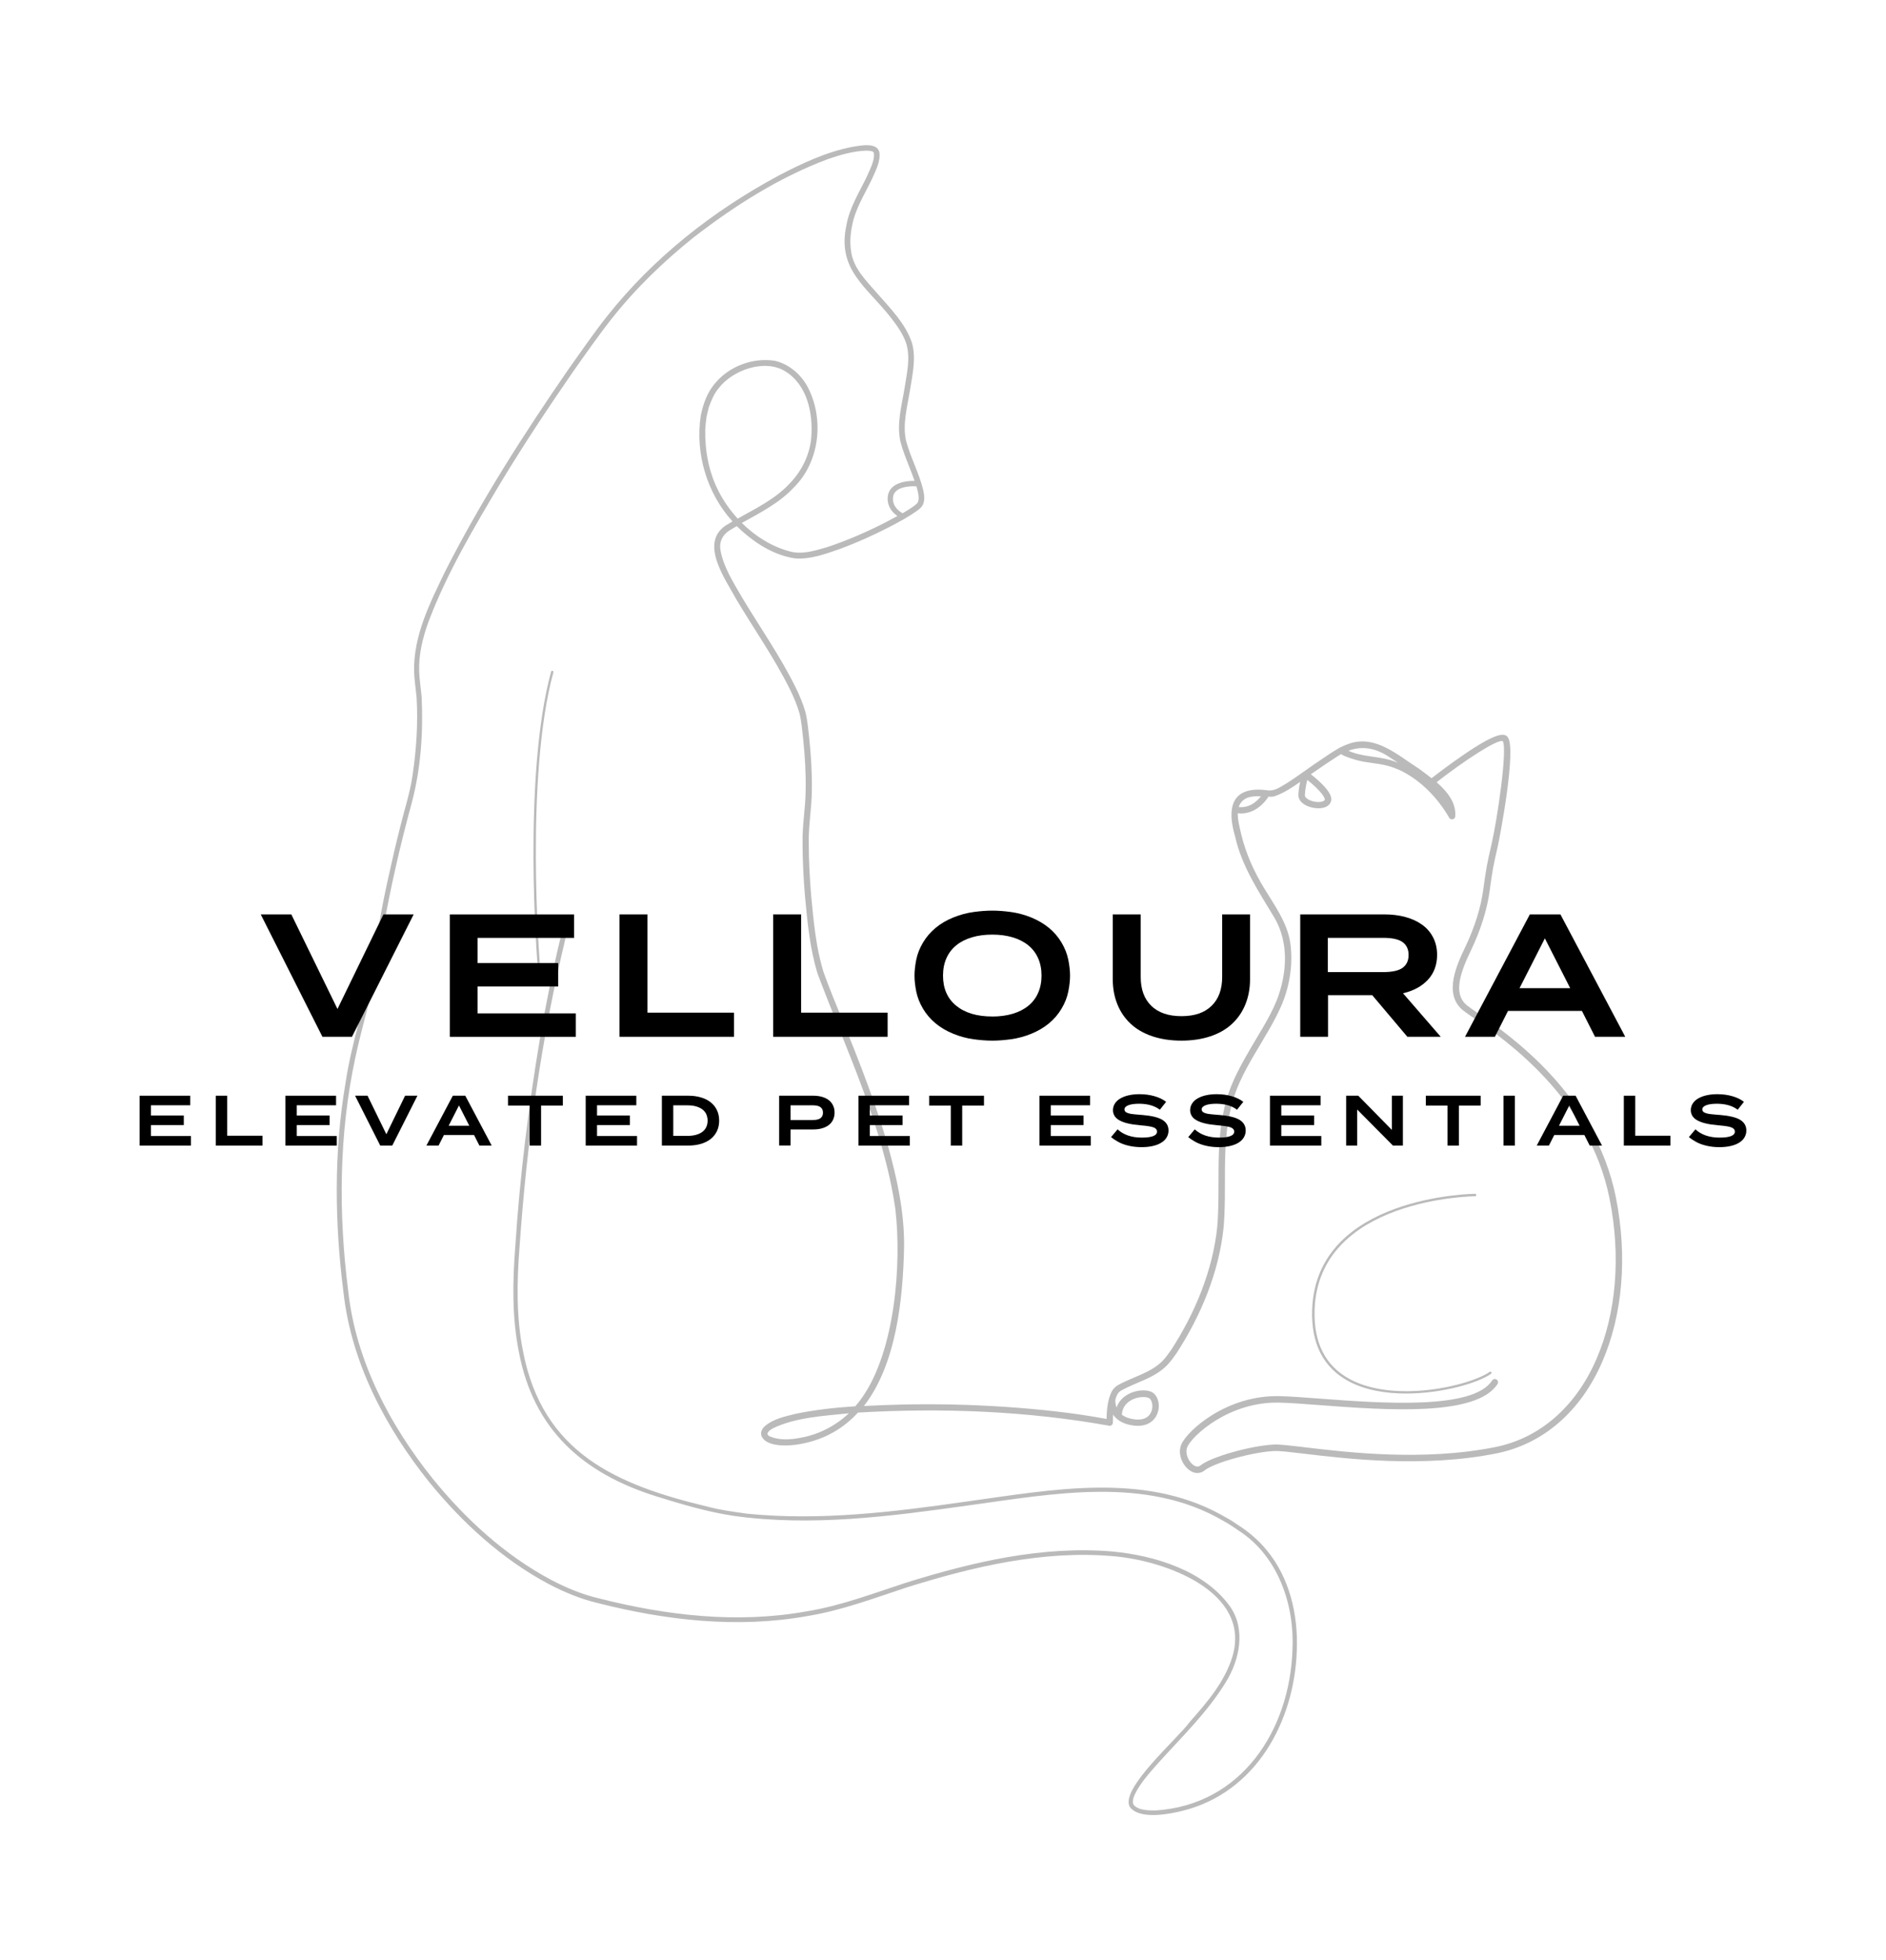 <svg viewBox="0 0 582.77 605.44" xmlns="http://www.w3.org/2000/svg" data-name="Layer 1" id="Layer_1">
  <defs>
    <style>
      .cls-1 {
        fill: #bababa;
      }
    </style>
  </defs>
  <g>
    <path d="m499.32,369.91c-6.35-31.87-32.86-50.2-42.84-57.1-1.43-.99-2.56-1.77-3.21-2.3-4.56-3.72-1.73-10.74,1.28-17.03,3.01-6.29,5.01-12.69,5.78-18.51.76-5.77,1.13-7.79,2.47-13.53.57-2.46,5.89-30.22,3.08-33.78-1.01-1.28-3.33-1.53-13.35,5.27-4.66,3.16-9.15,6.63-10.19,7.43-1.34-1.07-2.69-2.04-3.89-2.94-6.45-4.06-13.37-10.58-21.61-7.71-.9.3-1.75.68-2.59,1.1-.18.04-.34.12-.47.25-1.8.98-3.49,2.17-5.15,3.29-3.83,2.49-7.52,5.37-11.36,7.77-1.91,1.11-3.6,2.35-5.78,1.96-11.01-1.4-12.48,5.42-9.83,14.34,2.03,9.15,7.35,17.06,12.07,24.93,4.67,7.82,3.95,17.56.72,25.77-2.26,5.54-5.75,10.63-8.77,15.99-3.12,5.36-6.04,10.98-7.35,17.09-2.87,12.1-1.18,24.6-2.21,36.79-1.41,13.49-6.86,26.58-14.21,37.92-.86,1.22-1.76,2.46-2.74,3.48-3.67,3.71-9.34,4.93-13.87,7.52-.74.43-1.49,1.27-1.87,2.05-.28.6-.49,1.2-.67,1.8-.03.08-.07.15-.08.24,0,0,0,.02,0,.04-.58,2.04-.71,4.1-.75,6.23-10.29-1.92-20.65-2.99-31.07-3.72-10.8-.72-21.63-.98-32.45-.72-3.82.11-7.65.23-11.47.44,10.01-12.82,12.07-33.08,12.41-48.73.2-10.89-2.19-21.72-5.12-32.14-4.36-15.06-10.94-31.06-16.89-45.62-1-2.5-1.97-5-2.86-7.52-2.37-7.62-3.08-15.75-3.84-23.7-.44-5.36-.73-10.73-.73-16.09-.12-5.43.89-10.73.94-16.14.11-5.45-.23-10.88-.79-16.28-.32-2.71-.5-5.34-1.19-8.15-.79-2.65-1.82-5.19-3.06-7.67-4.82-9.74-11.07-18.59-16.62-27.87-2.59-4.5-5.61-9.2-6.55-14.31-.46-2.55.48-4.68,2.62-6.13.79-.49,1.59-.96,2.4-1.42.52.52,1.05,1.02,1.6,1.51,4.63,4.12,10.21,7.56,16.44,8.46,4.88.36,9.61-1.46,14.14-3.03,5.1-1.91,10.06-4.13,14.88-6.62,3.02-1.57,6.06-3.19,8.85-5.21.6-.45,1.29-1.02,1.63-1.78.65-1.55.37-3.03.06-4.54-1.31-5.33-3.97-10.08-5.32-15.3-1.1-5.07.46-10.56,1.28-15.66.73-4.69,1.92-9.72.57-14.43-1.99-5.96-6.57-10.52-10.58-15.12-3.52-4.03-7.52-7.9-8.21-13.09-.41-2.54-.27-5.17.25-7.74.93-5.34,3.88-9.83,6.19-14.66,1.11-2.58,2.66-5.28,2.3-8.22-.73-3.28-5.96-2.08-8.35-1.72-8.07,1.57-15.58,5.11-22.79,8.88-20.29,10.88-38.79,25.44-53.1,43.55-3.88,4.86-8.32,11.33-11.94,16.4-13.8,20-26.96,40.57-37.98,62.25-4.69,9.72-9.85,19.87-9.63,30.99.1,2.77.55,5.46.78,8.1.48,7.97-.09,16.12-1.26,24.02-.77,5.34-2.49,10.45-3.76,15.67-1.33,5.24-2.56,10.51-3.71,15.79-2.08,9.21-3.67,18.56-5,27.91-2.47,11.84-6.39,23.41-8.22,35.48-3.66,21.39-3.38,43.3-.65,64.75,2.41,21.7,12.98,41.77,26.48,58.61,10.27,12.59,22.53,23.84,36.94,31.51,4.81,2.52,9.91,4.64,15.22,5.89,20.95,5.32,43.02,7.86,64.45,4.04,10.72-1.7,20.94-5.6,31.18-8.96,20.41-6.36,41.87-11.43,63.34-9.59,15.81,1.21,43.2,10.82,37.03,31.17-2.39,7.69-7.73,13.95-13.03,19.91-3.64,5.13-21.69,20.67-18.66,26.33,2.88,4.07,12.07,2.31,16.24,1.27,22.72-5.58,34.7-27.57,35.4-49.72.41-10.86-2.23-22.27-9.29-30.77-2.56-3.18-5.82-5.89-9.27-8.06l-1.7-1.14c-.58-.36-1.18-.67-1.78-1.01,0,0-1.78-1-1.78-1-23.96-12.93-52.15-7.43-77.79-3.91-22.6,3.25-45.55,6.11-68.37,3.81-3.84-.56-8.14-1.1-11.87-2.11-28.51-6.79-51.27-16.67-57.29-48.21-2.09-10.57-1.87-21.38-1.04-32.09,2.25-32.23,6.71-64.43,14.33-95.83.11-.42-.14-.85-.56-.95-.41-.1-.83.15-.93.56-5.11,21.04-8.53,42.39-11.16,63.86-1.3,10.73-2.29,21.49-3,32.27-.83,10.78-1.04,21.76,1.09,32.43,4.5,24.12,19.85,37.68,42.63,44.77,7.76,2.41,15.59,4.74,23.62,5.96,24.19,3.42,48.72.15,72.72-3.21,25.98-3.56,54.85-9.21,78.73,4.78,1.69.9,3.45,2.14,5.07,3.22,11.9,7.87,16.96,22.75,16.29,36.57-.83,24.93-15.76,47.93-42.25,49.65-2.22-.01-5.41.03-6.86-1.79-.46-.84-.07-2.16.45-3.28,1.76-3.56,4.52-6.53,7.13-9.52,7.23-8.02,15.13-15.59,20.85-24.89,4.36-6.93,6.37-16.49,1.33-23.61-7.98-11.02-23.17-15.63-36.17-16.88-21.73-1.87-43.32,3.22-63.91,9.63-10.26,3.35-20.31,7.2-30.99,8.9-21.25,3.77-43.06,1.23-63.84-4.05-5.21-1.22-10.16-3.28-14.89-5.77-14.21-7.58-26.32-18.7-36.46-31.15-13.33-16.65-23.77-36.44-26.14-57.86-3.08-24-2.92-48.52,2.17-72.22,1.69-7.93,3.94-15.64,5.89-23.54,1.28-5.27,1.7-10.68,2.69-16.01,2.36-13.25,5.36-26.41,8.92-39.38,2.76-10.55,3.5-21.54,3-32.41-.23-2.74-.68-5.38-.77-8.02-.18-5.27,1.13-10.5,2.96-15.51,5.74-15.07,14.07-29.05,22.32-42.89,6.93-11.46,14.46-22.82,22.08-33.86,3.6-5.11,8.05-11.46,11.88-16.32,7.46-9.5,16.21-17.95,25.64-25.49,12.69-9.8,26.52-18.59,41.58-24.19,3.74-1.26,7.62-2.4,11.55-2.55.63-.02,1.26.03,1.78.16.53.16.61.24.73.69.2,2.49-1.23,4.83-2.17,7.13-2.34,4.86-5.39,9.63-6.33,15.06-2.97,13.72,6.26,19,13.62,28.4,2.03,2.6,3.98,5.27,4.95,8.38,1.23,4.46.07,9.11-.62,13.62-.87,5.41-2.47,10.81-1.27,16.39.7,2.71,1.73,5.23,2.71,7.74.58,1.48,1.16,2.96,1.68,4.44-1.68-.03-4.86.17-6.77,1.87-1.02.9-1.54,2.09-1.56,3.53-.04,2.82,1.74,4.55,3.02,5.44-1.12.62-2.26,1.23-3.4,1.82-5.96,3.06-12.12,5.76-18.48,7.84-3.7,1.07-7.62,2.32-11.43,1.26-5.58-1.51-10.63-4.68-14.76-8.78,5.72-3.19,11.72-6.21,16.26-11.16,7.95-8.03,9.24-21.33,3.91-31.15-2.08-3.7-5.64-6.73-9.84-7.75-6.95-1.16-14.57,1.74-18.92,7.31-2.22,2.7-3.42,6.23-4.11,9.6-1.77,11.63,1.9,23.98,9.81,32.68-.74.43-1.47.86-2.19,1.31-8.05,5.55.05,16.62,3.43,22.86,5.52,9.25,11.76,18.11,16.53,27.74,1.17,2.35,2.19,4.85,2.93,7.35.6,2.44.83,5.21,1.13,7.86.55,5.34.88,10.7.77,16.05-.06,5.4-1.07,10.79-.95,16.17,0,5.44.29,10.85.73,16.25.77,8.12,1.49,16.3,3.93,24.15,8.88,23.67,20.39,47.48,24.01,72.67,2.01,17.17-.18,43.75-10.17,58.05-.68,1-1.42,1.94-2.2,2.84-6.14.4-12.26,1.06-18.32,2.3-3.3.83-7.08,1.55-9.79,3.98-.68.66-1.21,1.71-.95,2.7,1.34,3.91,9.13,3.31,12.44,2.61,7.4-1.41,13.07-4.89,17.43-9.64,25.94-1.51,52.21-.52,77.79,4.09.56-.01,1.01-.49.98-1.05,0-.78.02-1.59.06-2.42.07.11.15.21.23.32,1.34,1.72,3.44,2.75,6.23,3.08.43.05.83.07,1.22.07,3.9,0,5.81-2.4,6.31-4.8.55-2.69-.59-5.27-2.59-5.87-2.3-.68-5.41-.1-7.56,1.42-1.34.94-2.26,2.16-2.75,3.59-.43-1.09-.41-2.09-.39-2.42.15-.52.33-1.02.55-1.49.32-.58.61-.92,1.19-1.3,4.73-2.65,10.19-3.75,14.22-7.81,1.15-1.2,2.04-2.45,2.95-3.74,7.56-11.68,13.1-24.95,14.55-38.87,1.05-12.2-.66-24.57,2.17-36.51,2.57-12.03,11.33-21.56,16.02-32.79,2.32-5.83,3.29-12.33,2.41-18.57-.95-6.31-4.85-11.55-8.02-16.81-3.17-5.17-5.66-10.7-7.1-16.57-.43-1.95-1.15-4.43-1.11-6.66.34.04.68.06,1.01.06,4.15,0,7.14-3.03,8.48-5.2.66.05,1.35.07,1.98-.15,2.91-1.05,5.39-2.69,7.81-4.41-.27,1.25-.51,2.71-.54,4.06-.04,1.83,1.71,3.37,4.48,3.93.55.11,1.13.17,1.69.17,1.7,0,3.29-.55,3.83-1.94.27-.7,1.1-2.84-6.15-8.57.29-.2.59-.41.89-.61,2.48-1.73,5.06-3.48,7.58-5.09.29-.19.57-.36.86-.52,1.39.92,3.92,1.56,4.59,1.79,3.34.97,6.86.95,10.16,1.92,1.09.26,2.46.86,3.5,1.28,6.39,3.09,11.63,8.55,15.16,14.64.44.83,1.73.63,1.87-.33.36-4.27-2.46-7.75-5.76-10.62,8.57-6.67,18.58-13.24,20.43-12.72,1.54,2.36-1.67,24.21-3.49,32.04-1.27,5.47-1.7,7.65-2.5,13.72-.74,5.61-2.68,11.8-5.6,17.91-2.41,5.04-6.9,14.42-.74,19.45.71.58,1.87,1.38,3.33,2.39,9.8,6.77,35.82,24.77,42.02,55.84,3.55,17.8,2.09,35.43-4.1,49.64-6.41,14.72-17.51,24.34-31.25,27.09-22.18,4.44-45.88,1.6-58.61.08-4.56-.55-7.87-.94-9.66-.87-7.02.28-19.56,3.82-22.74,6.42-.68.56-1.47.5-2.34-.16-1.48-1.12-2.58-3.66-1.78-5.51,1.49-3.45,12.93-14.12,28.54-13.7,3.21.08,7.43.4,12.32.77,20.47,1.53,48.5,3.64,55-6.52.3-.46.16-1.08-.3-1.38-.46-.3-1.08-.16-1.38.3-5.86,9.15-34.33,7.01-53.17,5.6-4.91-.37-9.16-.69-12.42-.77-16.42-.42-28.58,10.63-30.43,14.91-1.23,2.83.29,6.31,2.41,7.9.83.63,1.71.94,2.56.94.8,0,1.57-.28,2.25-.83,2.89-2.36,14.97-5.7,21.55-5.97,1.65-.07,5.04.34,9.34.85,12.84,1.54,36.75,4.39,59.24-.11,14.4-2.88,26.01-12.91,32.69-28.25,6.35-14.58,7.86-32.63,4.23-50.83Zm-223.4-215.9c.01-.99.35-1.76,1.02-2.36,1.72-1.53,5.06-1.51,6.23-1.45.14.48.29.97.4,1.46.28,1.22.45,2.57.06,3.42-.21.48-.68.74-1.11,1.13-1.15.84-2.36,1.59-3.6,2.32-.83-.44-3.03-1.85-3-4.52Zm-53.86-2.25c-3.03-5.86-4.28-12.54-4.14-19.12.06-1.31.26-2.61.4-3.91l.45-1.9s.22-.95.22-.95c.74-2.04,1.65-4.31,3.08-5.97,4.29-5.61,14.19-9.18,20.57-5.22,6.84,4.2,8.65,13.02,8.03,20.59-.49,5.2-2.87,10.07-6.48,13.87-4.5,4.91-10.46,7.79-16.25,11.03-2.34-2.56-4.34-5.41-5.9-8.44Zm25.27,292.33c-3.06.59-6.44.82-9.34-.38-1.93-.8-.01-2.1,1.02-2.64,7.13-3.33,15.46-3.74,23.27-4.54-4.13,3.89-9.31,6.57-14.95,7.56Zm99.33-7.19c.11-2.11,1.3-3.37,2.28-4.06,1.88-1.33,4.36-1.58,5.84-1.14.97.29,1.53,1.95,1.21,3.55-.23,1.11-1.21,3.63-5.34,3.15-1.67-.19-3-.68-3.99-1.44,0-.02,0-.04,0-.05Zm36.11-187.63c.35-1.1,1.04-2.05,2.26-2.69,1.33-.62,2.99-.7,4.6-.63-1.18,1.51-3.5,3.68-6.85,3.32Zm26.57-2.22c-.21.53-1.57.87-3.26.53-1.63-.33-2.9-1.17-2.88-1.92.04-1.68.46-3.63.75-4.78,4.32,3.45,5.6,5.61,5.38,6.17Zm7.33-15.16c4.39-1.67,8.67-.79,12.97,2.18.77.51,1.56,1.01,2.35,1.52-.76-.3-1.52-.58-2.31-.81-4.23-1.23-8.99-1.05-13.01-2.89Z" class="cls-1"></path>
    <path d="m170.75,207.19c-.2-.05-.41.06-.46.26-8.95,32.81-4.2,90.56-4.15,91.14.02.2.18.34.37.34.01,0,.02,0,.03,0,.21-.02.36-.2.34-.41-.05-.58-4.79-58.2,4.12-90.88.05-.2-.06-.41-.26-.46Z" class="cls-1"></path>
    <path d="m455.8,369.48c.21,0,.37-.17.37-.38,0-.21-.17-.37-.38-.37h0c-.49,0-49.12.6-50.34,35.76-.36,10.46,3.43,17.91,11.28,22.14,5.11,2.75,11.44,3.79,17.75,3.79,11.19,0,22.28-3.28,26.23-6.08.17-.12.21-.35.09-.52-.12-.17-.35-.21-.52-.09-6.07,4.3-29.27,9.74-43.19,2.24-7.57-4.08-11.23-11.3-10.88-21.45,1.19-34.44,49.1-35.04,49.59-35.04Z" class="cls-1"></path>
  </g>
  <g>
    <g>
      <path d="m80.57,282.43h9.45l14.26,29.21,14.2-29.21h9.34l-19.06,37.8h-9.13l-19.06-37.8Z"></path>
      <path d="m147.58,313h30.35v7.24h-38.93v-37.8h38.39v7.24h-29.81v7.78h24.89v7.24h-24.89v8.32Z"></path>
      <path d="m200.07,312.78h26.73v7.45h-35.37v-37.8h8.64v30.35Z"></path>
      <path d="m247.54,312.78h26.73v7.45h-35.37v-37.8h8.64v30.35Z"></path>
      <path d="m306.61,321.42c-1.73,0-3.65-.14-5.78-.43-2.12-.29-4.22-.85-6.29-1.7-2.07-.84-3.89-1.92-5.45-3.21-1.57-1.3-2.86-2.81-3.89-4.54-1.03-1.73-1.72-3.49-2.08-5.29-.36-1.8-.54-3.44-.54-4.91s.18-3.11.54-4.91c.36-1.8,1.05-3.56,2.08-5.29,1.03-1.73,2.32-3.24,3.89-4.54,1.56-1.3,3.38-2.37,5.45-3.21,2.07-.84,4.17-1.41,6.29-1.7,2.12-.29,4.05-.43,5.78-.43s3.65.14,5.78.43c2.12.29,4.22.86,6.29,1.7,2.07.85,3.89,1.92,5.45,3.21,1.57,1.3,2.86,2.81,3.89,4.54,1.03,1.73,1.72,3.49,2.08,5.29.36,1.8.54,3.44.54,4.91s-.18,3.11-.54,4.91c-.36,1.8-1.05,3.56-2.08,5.29-1.03,1.73-2.32,3.24-3.89,4.54s-3.38,2.37-5.45,3.21c-2.07.85-4.17,1.41-6.29,1.7-2.12.29-4.05.43-5.78.43Zm0-7.45c2.3,0,4.4-.28,6.29-.84,1.89-.56,3.5-1.38,4.83-2.46s2.35-2.41,3.05-4,1.05-3.37,1.05-5.35-.35-3.76-1.05-5.35c-.7-1.58-1.72-2.92-3.05-4s-2.94-1.9-4.83-2.46c-1.89-.56-3.99-.84-6.29-.84s-4.4.28-6.29.84c-1.89.56-3.5,1.38-4.83,2.46s-2.35,2.41-3.05,4c-.7,1.58-1.05,3.37-1.05,5.35,0,4,1.36,7.1,4.08,9.32s6.43,3.32,11.15,3.32Z"></path>
      <path d="m377.62,282.43h8.64v19.98c0,2.81-.47,5.38-1.4,7.72-.94,2.34-2.3,4.36-4.1,6.05-1.8,1.69-4.04,2.99-6.72,3.89s-5.68,1.35-8.99,1.35-6.31-.45-8.99-1.35c-2.68-.9-4.92-2.2-6.72-3.89s-3.17-3.71-4.1-6.05c-.94-2.34-1.4-4.91-1.4-7.72v-19.98h8.64v19.33c0,3.82,1.09,6.79,3.27,8.91,2.18,2.12,5.28,3.19,9.32,3.19s7.14-1.06,9.31-3.19c2.18-2.12,3.27-5.09,3.27-8.91v-19.33Z"></path>
      <path d="m445.18,320.23h-10.31l-10.85-12.85h-13.66v12.85h-8.59v-37.8h26.08c2.3,0,4.45.27,6.43.81,1.98.54,3.7,1.33,5.16,2.38,1.46,1.04,2.59,2.36,3.4,3.94.81,1.58,1.22,3.37,1.22,5.35,0,3.1-.95,5.66-2.83,7.7-1.89,2.03-4.46,3.43-7.7,4.18l11.66,13.45Zm-34.88-19.98h17.06c2.84,0,4.87-.45,6.08-1.35,1.21-.9,1.81-2.21,1.81-3.94s-.6-3.04-1.81-3.94c-1.21-.9-3.23-1.35-6.08-1.35h-17.06v10.58Z"></path>
      <path d="m492.86,320.23l-4.05-7.99h-22.84l-4.05,7.99h-9.23l20.03-37.8h9.45l20.03,37.8h-9.34Zm-23.33-15.01h15.66l-7.83-15.39-7.83,15.39Z"></path>
    </g>
    <g>
      <path d="m46.65,350.88h12.36v2.95h-15.86v-15.4h15.64v2.95h-12.14v3.17h10.14v2.95h-10.14v3.39Z"></path>
      <path d="m70.21,350.79h10.89v3.04h-14.41v-15.4h3.52v12.36Z"></path>
      <path d="m91.7,350.88h12.36v2.95h-15.86v-15.4h15.64v2.95h-12.14v3.17h10.14v2.95h-10.14v3.39Z"></path>
      <path d="m109.72,338.43h3.85l5.81,11.9,5.79-11.9h3.81l-7.77,15.4h-3.72l-7.77-15.4Z"></path>
      <path d="m148.13,353.83l-1.65-3.26h-9.31l-1.65,3.26h-3.76l8.16-15.4h3.85l8.16,15.4h-3.81Zm-9.5-6.12h6.38l-3.19-6.27-3.19,6.27Z"></path>
      <path d="m173.92,338.43v3.04h-6.73v12.36h-3.52v-12.36h-6.69v-3.04h16.94Z"></path>
      <path d="m184.48,350.88h12.36v2.95h-15.86v-15.4h15.64v2.95h-12.14v3.17h10.14v2.95h-10.14v3.39Z"></path>
      <path d="m212.7,338.43c1.42,0,2.72.18,3.91.53,1.18.35,2.19.86,3.02,1.53s1.48,1.48,1.92,2.44c.45.96.67,2.03.67,3.2s-.22,2.24-.67,3.2c-.45.96-1.09,1.77-1.92,2.44-.84.67-1.84,1.18-3.02,1.53-1.18.35-2.48.53-3.91.53h-8.18v-15.4h8.18Zm-.26,12.41c.92,0,1.77-.1,2.53-.3.76-.2,1.42-.49,1.97-.88.55-.39.97-.88,1.27-1.49.29-.6.44-1.28.44-2.05,0-.57-.1-1.14-.3-1.71-.2-.56-.54-1.07-1.02-1.51-.48-.44-1.13-.8-1.94-1.08-.81-.28-1.79-.42-2.95-.42h-4.4v9.42h4.4Z"></path>
      <path d="m251.29,338.43c.97,0,1.86.11,2.68.34.82.23,1.52.56,2.1,1.01.58.45,1.03,1,1.34,1.65.32.65.47,1.39.47,2.21s-.16,1.56-.47,2.22-.76,1.21-1.34,1.65c-.58.44-1.28.77-2.09,1-.81.23-1.71.34-2.69.34h-7.02v4.97h-3.52v-15.4h10.54Zm-.29,7.52c1.2,0,2.05-.2,2.55-.59.5-.4.75-.96.75-1.69s-.25-1.3-.75-1.69c-.5-.4-1.35-.59-2.55-.59h-6.73v4.58h6.73Z"></path>
      <path d="m268.76,350.88h12.36v2.95h-15.86v-15.4h15.64v2.95h-12.14v3.17h10.14v2.95h-10.14v3.39Z"></path>
      <path d="m304.05,338.43v3.04h-6.73v12.36h-3.52v-12.36h-6.69v-3.04h16.94Z"></path>
      <path d="m324.68,350.88h12.36v2.95h-15.86v-15.4h15.64v2.95h-12.14v3.17h10.14v2.95h-10.14v3.39Z"></path>
      <path d="m352.71,344.35c3.07.25,5.23.77,6.48,1.55,1.25.78,1.88,1.87,1.88,3.27,0,.75-.18,1.44-.54,2.08s-.89,1.18-1.61,1.64c-.71.46-1.59.81-2.64,1.06-1.05.25-2.23.37-3.55.37-1.44,0-2.78-.15-4.03-.45-1.25-.3-2.32-.7-3.21-1.2-.89-.5-1.62-.98-2.18-1.45l2.02-2.4c1.85,1.7,4.34,2.55,7.48,2.55s4.71-.62,4.71-1.87c0-.54-.33-.96-.98-1.24-.65-.29-2.03-.52-4.15-.69-1.53-.13-2.81-.32-3.86-.57s-1.93-.57-2.64-.97c-.71-.4-1.22-.87-1.53-1.41-.31-.54-.46-1.11-.46-1.69,0-.78.2-1.48.61-2.1.4-.62.97-1.15,1.71-1.57.73-.42,1.6-.75,2.61-.97,1-.22,2.09-.33,3.27-.33,1.66,0,3.2.21,4.63.62,1.43.41,2.63.99,3.6,1.74l-1.94,2.44c-1.58-1.2-3.68-1.82-6.29-1.85-1.44-.01-2.57.14-3.4.45-.83.32-1.24.75-1.24,1.31,0,.31.12.56.37.77.25.21.65.37,1.19.51.54.13,1.77.27,3.7.42Z"></path>
      <path d="m376.56,344.35c3.07.25,5.23.77,6.48,1.55,1.25.78,1.88,1.87,1.88,3.27,0,.75-.18,1.44-.54,2.08s-.89,1.18-1.61,1.64c-.71.46-1.59.81-2.64,1.06-1.05.25-2.23.37-3.55.37-1.44,0-2.78-.15-4.03-.45-1.25-.3-2.32-.7-3.21-1.2-.89-.5-1.62-.98-2.18-1.45l2.02-2.4c1.85,1.7,4.34,2.55,7.48,2.55s4.71-.62,4.71-1.87c0-.54-.33-.96-.98-1.24-.65-.29-2.03-.52-4.15-.69-1.53-.13-2.81-.32-3.86-.57s-1.93-.57-2.64-.97c-.71-.4-1.22-.87-1.53-1.41-.31-.54-.46-1.11-.46-1.69,0-.78.2-1.48.61-2.1.4-.62.97-1.15,1.71-1.57.73-.42,1.6-.75,2.61-.97,1-.22,2.09-.33,3.27-.33,1.66,0,3.2.21,4.63.62,1.43.41,2.63.99,3.6,1.74l-1.94,2.44c-1.58-1.2-3.68-1.82-6.29-1.85-1.44-.01-2.57.14-3.4.45-.83.32-1.24.75-1.24,1.31,0,.31.12.56.37.77.25.21.65.37,1.19.51.54.13,1.77.27,3.7.42Z"></path>
      <path d="m395.92,350.88h12.36v2.95h-15.86v-15.4h15.64v2.95h-12.14v3.17h10.14v2.95h-10.14v3.39Z"></path>
      <path d="m430.08,338.43h3.41v15.4h-3.08l-11.04-11.13v11.13h-3.41v-15.4h3.74l10.38,10.56v-10.56Z"></path>
      <path d="m457.52,338.43v3.04h-6.73v12.36h-3.52v-12.36h-6.69v-3.04h16.94Z"></path>
      <path d="m468.1,353.83h-3.52v-15.4h3.52v15.4Z"></path>
      <path d="m491.22,353.83l-1.65-3.26h-9.31l-1.65,3.26h-3.76l8.16-15.4h3.85l8.16,15.4h-3.81Zm-9.5-6.12h6.38l-3.19-6.27-3.19,6.27Z"></path>
      <path d="m505.28,350.79h10.89v3.04h-14.41v-15.4h3.52v12.36Z"></path>
      <path d="m531.26,344.35c3.07.25,5.23.77,6.48,1.55,1.25.78,1.88,1.87,1.88,3.27,0,.75-.18,1.44-.54,2.08s-.89,1.18-1.61,1.64c-.71.46-1.59.81-2.64,1.06-1.05.25-2.23.37-3.55.37-1.44,0-2.78-.15-4.03-.45-1.25-.3-2.32-.7-3.21-1.2-.89-.5-1.62-.98-2.18-1.45l2.02-2.4c1.85,1.7,4.34,2.55,7.48,2.55s4.71-.62,4.71-1.87c0-.54-.33-.96-.98-1.24-.65-.29-2.03-.52-4.15-.69-1.53-.13-2.81-.32-3.86-.57s-1.93-.57-2.64-.97c-.71-.4-1.22-.87-1.53-1.41-.31-.54-.46-1.11-.46-1.69,0-.78.2-1.48.61-2.1.4-.62.97-1.15,1.71-1.57.73-.42,1.6-.75,2.61-.97,1-.22,2.09-.33,3.27-.33,1.66,0,3.2.21,4.63.62,1.43.41,2.63.99,3.6,1.74l-1.94,2.44c-1.58-1.2-3.68-1.82-6.29-1.85-1.44-.01-2.57.14-3.4.45-.83.32-1.24.75-1.24,1.31,0,.31.12.56.37.77.25.21.65.37,1.19.51.54.13,1.77.27,3.7.42Z"></path>
    </g>
  </g>
</svg>